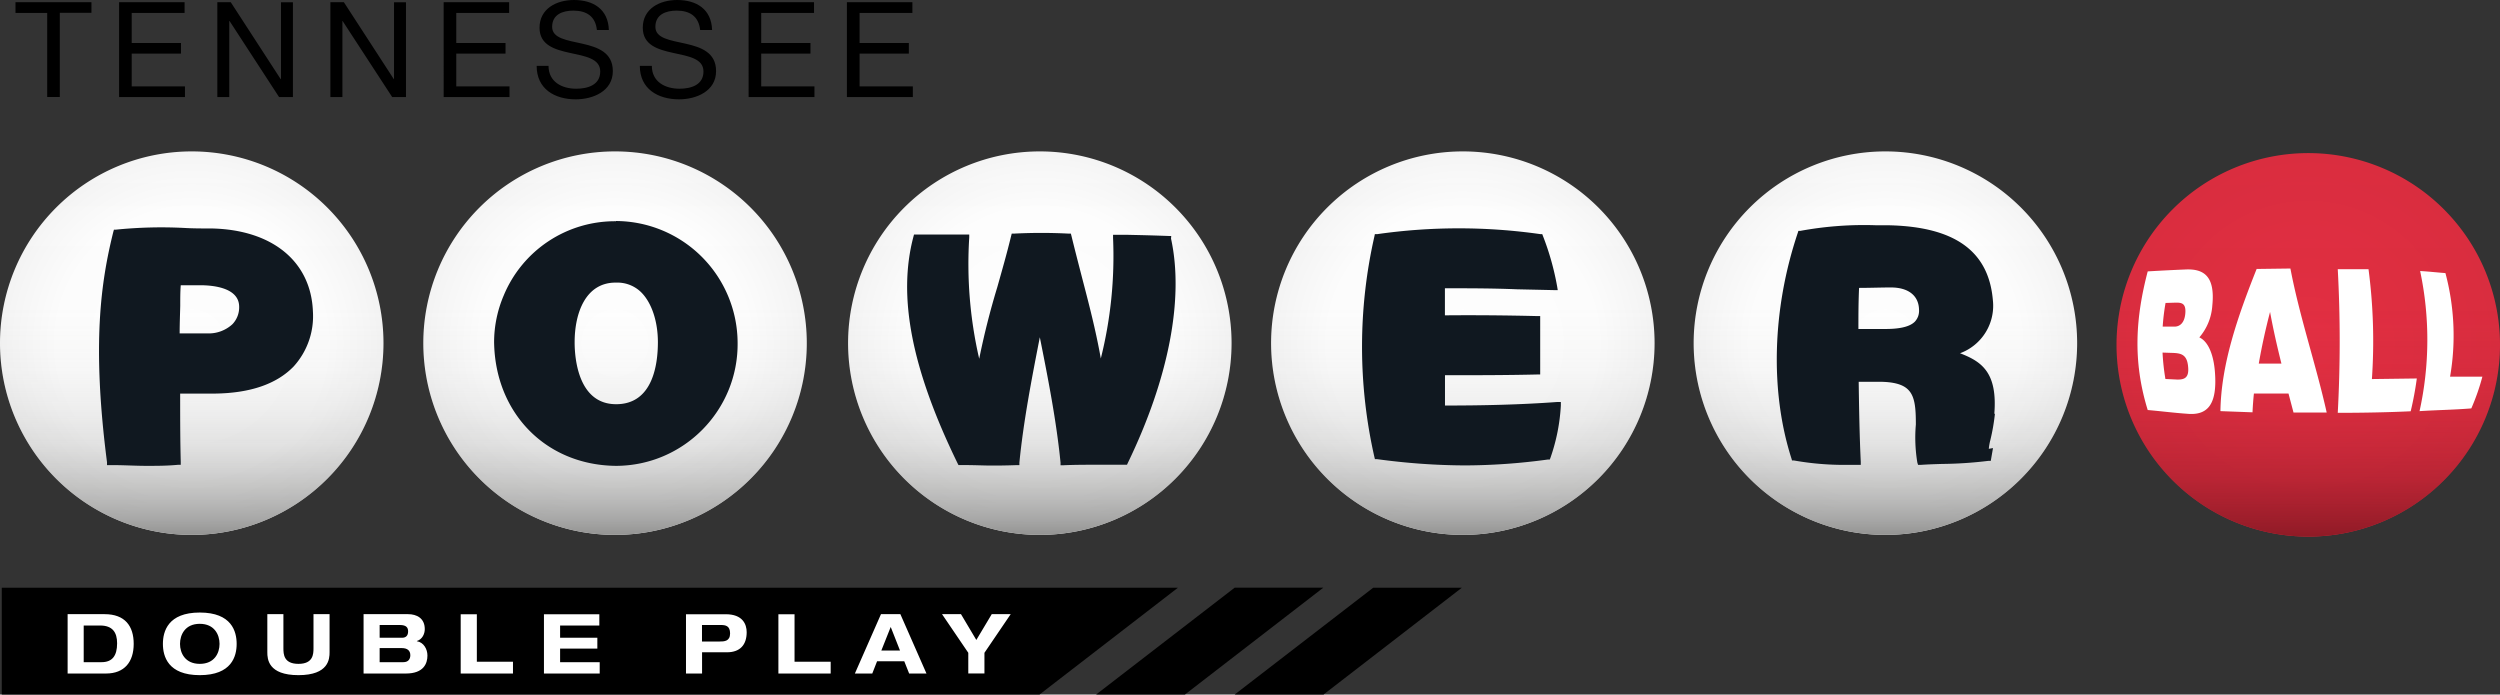 <svg id="b" xmlns="http://www.w3.org/2000/svg" xmlns:xlink="http://www.w3.org/1999/xlink" viewBox="0 0 339 94.18"><rect x="0" y="0" width="339" height="94.18" fill="#333333" stroke="none"/><defs><radialGradient id="d" cx="313" cy="952.56" fx="313" fy="952.56" r="26.04" gradientTransform="translate(0 -905.8)" gradientUnits="userSpaceOnUse"><stop offset="0" stop-color="#e42f43"/><stop offset="1" stop-color="#da2d3f"/></radialGradient><radialGradient id="f" cx="255.66" cy="952.33" fx="255.66" fy="952.33" r="26.06" gradientTransform="translate(0 -905.8)" gradientUnits="userSpaceOnUse"><stop offset="0" stop-color="#fff"/><stop offset=".7" stop-color="#fdfdfd"/><stop offset=".95" stop-color="#f6f6f6"/><stop offset="1" stop-color="#f4f4f4"/></radialGradient><radialGradient id="h" cx="198.36" fx="198.36" xlink:href="#f"/><radialGradient id="j" cx="141" fx="141" xlink:href="#f"/><radialGradient id="l" cx="83.4" fx="83.4" xlink:href="#f"/><radialGradient id="n" cx="26" fx="26" r="26.08" xlink:href="#f"/><linearGradient id="e" x1="313" y1="978.64" x2="313" y2="926.56" gradientTransform="translate(0 -905.8)" gradientUnits="userSpaceOnUse"><stop offset="0" stop-color="#8f1a26"/><stop offset=".04" stop-color="#8f1a26" stop-opacity=".83"/><stop offset=".1" stop-color="#8f1a26" stop-opacity=".61"/><stop offset=".16" stop-color="#8f1a26" stop-opacity=".42"/><stop offset=".24" stop-color="#8f1a26" stop-opacity=".26"/><stop offset=".32" stop-color="#8f1a26" stop-opacity=".14"/><stop offset=".43" stop-color="#8f1a26" stop-opacity=".06"/><stop offset=".58" stop-color="#8f1a26" stop-opacity=".01"/><stop offset="1" stop-color="#8f1a26" stop-opacity="0"/></linearGradient><linearGradient id="g" x1="255.66" y1="978.41" x2="255.66" y2="926.33" gradientTransform="translate(0 -905.8)" gradientUnits="userSpaceOnUse"><stop offset="0" stop-color="#939392"/><stop offset=".04" stop-color="#939392" stop-opacity=".8"/><stop offset=".1" stop-color="#939392" stop-opacity=".59"/><stop offset=".17" stop-color="#939392" stop-opacity=".4"/><stop offset=".24" stop-color="#939392" stop-opacity=".25"/><stop offset=".33" stop-color="#939392" stop-opacity=".14"/><stop offset=".43" stop-color="#939392" stop-opacity=".06"/><stop offset=".58" stop-color="#939392" stop-opacity=".01"/><stop offset="1" stop-color="#939392" stop-opacity="0"/></linearGradient><linearGradient id="i" x1="198.36" x2="198.36" xlink:href="#g"/><linearGradient id="k" x1="141" x2="141" xlink:href="#g"/><linearGradient id="m" x1="83.4" x2="83.4" xlink:href="#g"/><linearGradient id="o" x1="26" x2="26" xlink:href="#g"/><style>.r{fill:#fff}</style></defs><g id="c"><path d="M6.4 1.75H2.1V.3H12.4v1.44H8.11v11.41H6.4V1.75ZM16.15.3h8.88v1.45h-7.17v4.08h6.68v1.44h-6.68v4.45h7.22v1.44h-8.93V.31ZM29.47.3h1.82l6.77 10.43h.04V.31h1.62v12.85h-1.88L31.13 2.85h-.04v10.31h-1.62V.31ZM44.8.3h1.83l6.77 10.43h.03V.31h1.62v12.85h-1.87L46.46 2.85h-.03v10.31H44.8V.31ZM60.16.3h8.88v1.45h-7.17v4.08h6.68v1.44h-6.68v4.45h7.22v1.44h-8.93V.31ZM80.94 4.07c-.2-1.86-1.4-2.63-3.2-2.63-1.45 0-2.87.52-2.87 2.2 0 3.17 8.23.93 8.23 6 0 2.73-2.69 3.83-5.03 3.83-2.88 0-5.3-1.42-5.3-4.54h1.61c0 2.16 1.8 3.1 3.75 3.1 1.54 0 3.26-.49 3.26-2.34 0-3.53-8.23-1.21-8.23-5.93 0-2.59 2.3-3.76 4.66-3.76 2.63 0 4.65 1.24 4.74 4.07h-1.62ZM94.94 4.07c-.2-1.86-1.4-2.63-3.19-2.63-1.46 0-2.88.52-2.88 2.2 0 3.17 8.23.93 8.23 6 0 2.73-2.68 3.83-5.02 3.83-2.88 0-5.32-1.42-5.32-4.54h1.63c0 2.16 1.8 3.1 3.74 3.1 1.55 0 3.26-.49 3.26-2.34 0-3.53-8.23-1.21-8.23-5.93 0-2.59 2.3-3.76 4.66-3.76 2.63 0 4.65 1.24 4.74 4.07h-1.62ZM101.5.3h8.88v1.45h-7.16v4.08h6.68v1.44h-6.68v4.45h7.22v1.44h-8.93V.31ZM114.84.3h8.88v1.45h-7.16v4.08h6.68v1.44h-6.68v4.45h7.22v1.44h-8.94V.31Z"/><path d="M313 20.76a26 26 0 1 1 0 52 26 26 0 0 1 0-52Z" fill="url(#d)"/><path d="M313 20.76a26 26 0 1 1 0 52 26 26 0 0 1 0-52Z" fill="url(#e)"/><path d="M255.66 20.53a26 26 0 1 1 0 52 26 26 0 0 1 0-52Z" fill="url(#f)"/><path d="M255.66 20.53a26 26 0 1 1 0 52 26 26 0 0 1 0-52Z" fill="url(#g)"/><path d="M198.36 20.53a26 26 0 1 1 0 52 26 26 0 0 1 0-52Z" fill="url(#h)"/><path d="M198.36 20.53a26 26 0 1 1 0 52 26 26 0 0 1 0-52Z" fill="url(#i)"/><path d="M141 20.53a26 26 0 1 1 0 52 26 26 0 0 1 0-52Z" fill="url(#j)"/><path d="M141 20.53a26 26 0 1 1 0 52 26 26 0 0 1 0-52Z" fill="url(#k)"/><path d="M83.4 20.53a26 26 0 1 1 0 52 26 26 0 0 1 0-52Z" fill="url(#l)"/><path d="M83.4 20.53a26 26 0 1 1 0 52 26 26 0 0 1 0-52Z" fill="url(#m)"/><path d="M26 20.53a26 26 0 1 1 0 52 26 26 0 0 1 0-52Z" fill="url(#n)"/><path d="M26 20.53a26 26 0 1 1 0 52 26 26 0 0 1 0-52Z" fill="url(#o)"/><path class="r" d="M291.23 55.6c-2.07-6.7-1.62-12.6 0-18.8 1.72-.1 3.44-.19 5.16-.26 2.45-.1 4 .91 3.6 4.88a7.35 7.35 0 0 1-1.76 4.33c1.26.58 1.94 2.46 2.11 4.64.36 4.5-1 6-3.84 5.71-1.75-.12-3.5-.35-5.27-.5Zm2.42-14.52a28.87 28.87 0 0 0-.39 3.21h1.6c.77 0 1.34-.56 1.46-1.7.16-1.53-.54-1.56-1.35-1.55l-1.32.04Zm-.41 6.73c.06 1.2.19 2.4.39 3.58l1.65.08c.93 0 1.57-.24 1.43-1.72-.14-1.73-1-1.87-2.25-1.9l-1.22-.04Zm7.85 7.94c.09-6.34 2.32-12.78 4.91-19.28l4.58-.06c1.23 6.5 3.46 13 4.92 19.53H311l-.68-2.58h-4.69c-.09.85-.15 1.7-.19 2.55l-4.35-.16Zm6.73-13.45a85.75 85.75 0 0 0-1.53 7h3.07c-.58-2.32-1.12-4.69-1.54-7ZM317 55.98c.35-6.49.35-12.99 0-19.48h4.17c.65 4.94.8 9.93.46 14.9l6.09-.08a44.5 44.5 0 0 1-.83 4.45c-3.24.15-6.57.21-9.89.21Zm11.09-.23a44.91 44.91 0 0 0 .08-19c1.07.06 2.36.2 3.43.28a32.84 32.84 0 0 1 .63 14.05h4.38c-.39 1.47-.89 2.9-1.5 4.3-2.53.2-4.46.21-7.02.37Z"/><path d="M28.72 30.98c-1.33 0-2.55 0-3.72-.07-3.1-.16-6.19-.08-9.27.23h-.28l-.08.28c-1.67 6.72-2.94 15.14-.86 31.25v.4h.74c1.61 0 3.11.1 4.63.1 1.36 0 2.74 0 4.23-.14h.4v-.4c-.08-3.1-.08-6.2-.08-9.26h4.71c4.8-.06 8.39-1.3 10.69-3.69a10.14 10.14 0 0 0 2.6-7.47c-.27-6.77-5.52-11.05-13.71-11.23Zm3.71 10.61a3.3 3.3 0 0 1-.92 2.38 4.74 4.74 0 0 1-3.36 1.24h-3.79c0-1.19.05-2.48.08-3.74 0-1 0-1.9.07-2.79H27c1.65-.02 5.43.24 5.43 2.92ZM83.52 30a16.33 16.33 0 0 0-15.23 10.1A16.17 16.17 0 0 0 67 46.36c.12 9.63 7 16.7 16.49 16.81 9.2 0 16.64-7.52 16.53-16.73a16.58 16.58 0 0 0-16.5-16.47Zm-5.6 16.4c0-3.9 1.45-8.06 5.53-8.08h.2a4.6 4.6 0 0 1 3.28 1.3c1.42 1.4 2.28 3.93 2.28 6.78 0 3.13-.74 8.4-5.64 8.41-5.25.02-5.65-6.43-5.65-8.39v-.02Zm80.9-14.4h-.3c-2.53-.09-3-.1-5.65-.16h-1.94v.42c.24 5.5-.32 11.01-1.66 16.35-.69-3.87-1.61-7.38-2.57-11.06-.46-1.79-.94-3.63-1.42-5.6l-.07-.27h-.28a71.2 71.2 0 0 0-7.45 0h-.29l-.07.27c-.6 2.48-1.26 4.76-1.89 7a104 104 0 0 0-2.45 9.7 57.12 57.12 0 0 1-1.35-16.45v-.4h-7.49l-.08.3c-2.15 8.12-.26 17.9 6 30.75l.11.21h.23c2.07 0 3.13.07 4.15.07s1.86 0 3.54-.06h.34v-.34c.55-5.6 1.67-11.37 2.77-17 1.12 5.6 2.25 11.36 2.81 17v.36h.36c1.58-.07 3-.07 4.42-.07h4.23l.1-.22c5.57-11.5 7.65-22.32 5.87-30.45l.03-.36Zm37.12 23v-4.12c4.14 0 8.35 0 12.51-.1h.4v-7.92h-.42c-4.1-.1-8.31-.14-12.5-.1v-3.67c3.28 0 6.45 0 9.8.14l5 .11h.5l-.08-.49a36.31 36.31 0 0 0-1.93-6.86l-.09-.24h-.25a78.13 78.13 0 0 0-22.13 0h-.32l-.06.3a67.54 67.54 0 0 0 0 29.93l.07.28h.28c3.93.54 7.9.83 11.86.85 3.79-.01 7.57-.28 11.32-.8h.25l.09-.23c.8-2.28 1.28-4.67 1.41-7.09v-.48h-.49c-5.03.37-10.16.48-15.22.48Zm74.49 1.1c.45-5.65-1.77-7.09-4.65-8.2a6.86 6.86 0 0 0 4.45-7.23c-.57-6.6-5.14-9.9-14-10.12h-1.72c-3.49-.13-6.98.13-10.41.76h-.24l-.07.23c-3.48 10.34-3.8 21.51-.86 30.66l.07.24h.25c2.31.41 4.65.61 7 .6h2.07v-.43c-.17-3.56-.23-7.2-.28-10.74v-.1h2.75c2 0 3.29.36 4 1.12.9.93 1 2.54 1 4.68-.15 1.72-.08 3.45.2 5.15l.1.32h.33c1-.07 2-.1 2.93-.13a55.3 55.3 0 0 0 6.3-.42h.3l.3-1.73-.57.1c.04-.38.1-.76.2-1.14.29-1.18.5-2.39.63-3.6l-.08-.03Zm-10.21-14.1c.02.29-.02.58-.11.86-.1.28-.25.53-.45.75-.65.66-1.94 1-4 1H252c0-1.77 0-3.6.09-5.57 1.45 0 2.92-.06 4.35-.06 2.34.01 3.74 1.11 3.78 3.01Z" fill="#101820"/><g><path d="M140.94 94.18H.24V79.7h159.48l-18.79 14.5Zm19.72 0h-12.03l18.79-14.49h12.02l-18.78 14.5Zm18.78 0h-12.02L186.2 79.7h12.02l-18.78 14.5Z"/><path class="r" d="M9.16 83.28h5.02c2.76 0 3.95 1.6 3.95 4.03s-1.24 4.02-3.76 4.02h-5.2v-8.05Zm2.2 6.51h2.42c1.44 0 2.1-.86 2.1-2.56 0-1.49-.63-2.41-2.3-2.41h-2.23v4.97Zm15.73-6.73c4.33 0 5 2.57 5 4.25 0 1.68-.67 4.24-5 4.24-4.32 0-5-2.56-5-4.24s.68-4.25 5-4.25Zm0 6.96c1.99 0 2.68-1.46 2.68-2.71s-.7-2.72-2.68-2.72c-1.98 0-2.68 1.47-2.68 2.72 0 1.25.7 2.71 2.68 2.71Zm9.16-6.74h2.18v4.62c0 .8.04 2.12 2.04 2.12s2.04-1.33 2.04-2.12v-4.62h2.18v5.16c0 .9-.1 3.11-4.22 3.11s-4.22-2.2-4.22-3.1v-5.17Zm13.05 0h6.03c1.18 0 2.27.55 2.27 2.03 0 .62-.32 1.38-1.07 1.61v.03c.93.15 1.43 1.08 1.43 1.94 0 1.07-.5 2.44-2.93 2.44H49.3v-8.05Zm2.18 3.2h3.04c.5 0 .82-.27.82-.86 0-.5-.22-.87-1.12-.87h-2.74v1.73Zm0 3.31h3.22c.68 0 .94-.44.94-.94 0-.63-.4-.97-1.16-.97h-3v1.91Zm10.99-6.5h2.19v6.44h4.9v1.6h-7.09v-8.05Zm11.3 0h7.5v1.53h-5.32v1.66H81v1.47h-5.05v1.84h5.37v1.54h-7.56v-8.05Zm19.24 0h5.4c2.3 0 2.84 1.36 2.84 2.44 0 1.71-.9 2.72-2.67 2.72H95.2v2.88h-2.18v-8.05Zm2.18 3.7h2.35c.67 0 1.46-.02 1.46-1.1 0-1.05-.64-1.14-1.26-1.14h-2.55v2.24Zm10.36-3.7h2.19v6.44h4.9v1.6h-7.09v-8.05Zm17.07 6.38h-3.69l-.65 1.66h-2.36l3.54-8.05h2.63l3.54 8.05h-2.35l-.66-1.66Zm-1.84-4.65-1.27 3.19h2.53l-1.26-3.2Zm10.52 3.5-3.56-5.24h2.57l2.08 3.5 2.09-3.5h2.57l-3.56 5.24v2.8h-2.19v-2.8Z"/></g></g></svg>